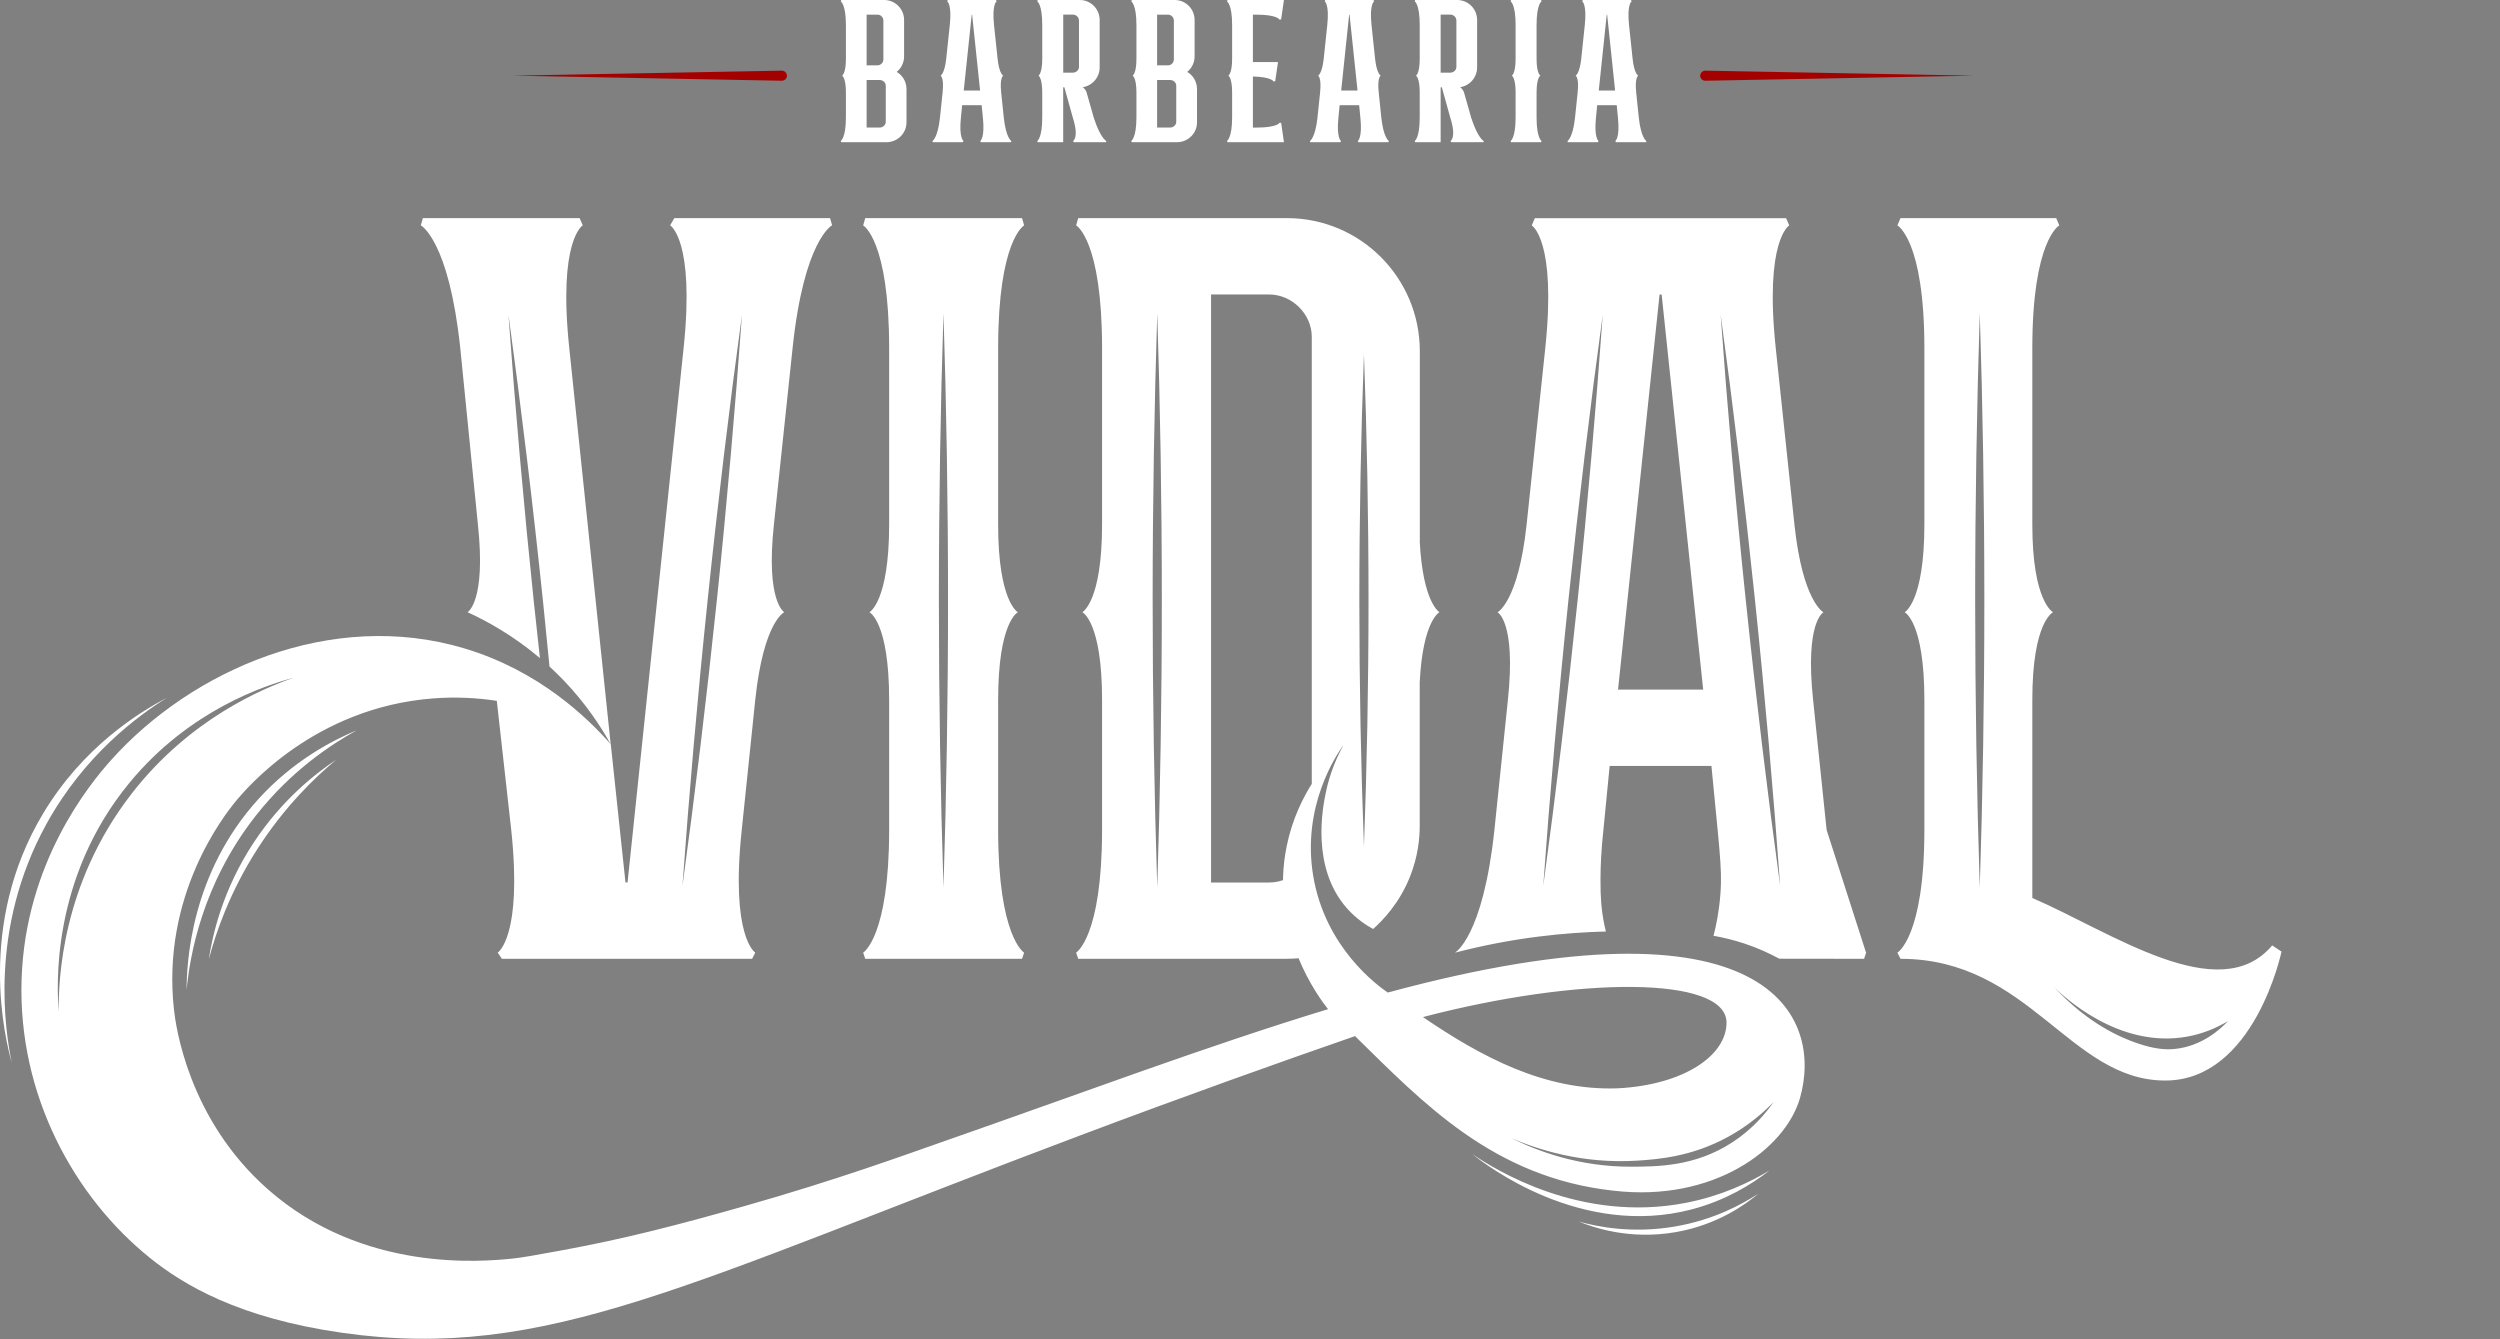 <svg xmlns="http://www.w3.org/2000/svg" width="140" height="75" viewBox="0 0 140 75" fill="none"><rect x="0" y="0" width="140" height="75" fill="#808080" stroke="none"/><path d="M99.094 65.546C98.061 66.35 96.608 67.234 94.733 67.726C88.551 69.346 83.236 65.258 82.444 64.627C83.725 65.494 88.512 68.509 94.416 67.358C96.368 66.978 97.938 66.24 99.094 65.546ZM98.46 66.852C97.576 67.429 95.984 68.309 93.802 68.684C91.408 69.094 89.456 68.698 88.412 68.407C89.23 68.743 91.267 69.448 93.843 68.999C96.201 68.588 97.78 67.423 98.462 66.852M10.449 55.436C10.625 53.622 11.276 49.552 14.333 45.668C16.302 43.168 18.522 41.698 19.989 40.891C18.588 41.474 16.433 42.598 14.493 44.723C10.658 48.925 10.455 53.976 10.449 55.436ZM11.691 53.73C12.104 52.168 12.878 49.952 14.386 47.586C15.895 45.221 17.581 43.582 18.827 42.545C17.657 43.326 15.786 44.788 14.202 47.193C12.481 49.808 11.908 52.311 11.691 53.73ZM0.659 59.518C0.311 57.829 -0.659 52.054 2.601 46.142C4.743 42.257 7.737 40.079 9.34 39.079C7.774 39.902 4.643 41.83 2.402 45.577C-1.322 51.804 0.301 58.221 0.659 59.518ZM77.711 55.584C99.256 49.757 102.086 56.995 100.799 61.492C99.974 64.355 95.955 67.338 90.346 66.677C83.627 65.943 79.688 61.753 75.882 58.022C71.615 59.502 66.429 61.35 60.554 63.56C38.434 71.878 30.563 76.261 19.165 74.637C13.332 73.807 10.25 71.927 8.423 70.463C4.146 67.037 0.999 61.297 1.209 54.84C1.42 48.32 4.981 43.944 6.244 42.539C10.744 37.53 18.545 34.081 25.998 36.308C30.199 37.562 32.907 40.207 34.2 41.675C33.019 40.909 29.317 38.725 24.252 39.111C17.609 39.62 13.785 44.158 13.179 44.9C12.553 45.666 9.027 50.141 9.743 56.544C9.835 57.373 10.51 62.666 15.029 66.626C20.348 71.29 27.039 70.644 28.664 70.485C29.213 70.432 29.984 70.29 31.527 70.007C35.012 69.367 38.029 68.58 41.594 67.569C46.88 66.073 50.69 64.67 52.929 63.889C60.237 61.342 67.553 58.587 74.371 56.513C73.921 55.946 71.052 52.209 72.061 47.352C72.677 44.381 74.433 42.491 75.223 41.736C74.826 42.297 72.894 45.156 73.538 49.041C74.21 53.097 77.183 55.216 77.711 55.58M7.359 44.461C10.629 40.24 14.74 38.546 16.449 37.951C14.849 38.382 10.611 39.756 7.252 43.833C2.842 49.186 3.18 55.289 3.288 56.645C3.27 54.952 3.43 49.533 7.359 44.463M84.616 63.727C86.089 64.461 88.43 65.345 91.342 65.335C92.83 65.331 94.907 65.323 96.972 63.995C98.149 63.239 98.896 62.326 99.323 61.712C98.793 62.261 97.96 63.011 96.786 63.656C94.739 64.78 92.867 64.918 91.686 64.996C88.614 65.191 86.114 64.373 84.618 63.729M90.597 60.946C94.314 60.75 96.696 59.101 96.686 57.251C96.647 54.651 88.442 54.665 79.684 56.956C82.909 59.15 86.472 61.098 90.597 60.946ZM55.896 46.474C55.896 52.481 57.351 53.348 57.351 53.348L57.234 53.693H48.453L48.337 53.348C48.337 53.348 49.792 52.481 49.792 46.474V39.195C49.792 34.805 48.687 34.285 48.687 34.285C48.687 34.285 49.792 33.707 49.792 29.375V19.496C49.792 13.431 48.337 12.622 48.337 12.622L48.453 12.217H57.234L57.351 12.622C57.351 12.622 55.896 13.431 55.896 19.496V29.375C55.896 33.707 57.001 34.285 57.001 34.285C57.001 34.285 55.896 34.805 55.896 39.195V46.474ZM52.835 49.7C53 44.489 53.09 39.128 53.09 33.62C53.09 28.112 53 22.751 52.835 17.54C52.669 22.751 52.577 28.114 52.577 33.62C52.577 39.126 52.667 44.489 52.835 49.698M127.765 53.289C127.765 53.289 126.254 60.51 121.253 60.51C115.904 60.51 113.636 53.693 106.427 53.693L106.253 53.348C106.253 53.348 107.765 52.481 107.765 46.474V39.195C107.765 34.805 106.66 34.285 106.66 34.285C106.66 34.285 107.765 33.707 107.765 29.375V19.496C107.765 13.431 106.253 12.622 106.253 12.622L106.427 12.217H115.148L115.322 12.622C115.322 12.622 113.81 13.431 113.81 19.496V29.375C113.81 33.707 114.972 34.285 114.972 34.285C114.972 34.285 113.81 34.805 113.81 39.195V50.286C118.228 52.193 124.276 56.466 127.243 52.943L127.765 53.289ZM110.867 49.7C111.033 44.489 111.123 39.128 111.123 33.62C111.123 28.112 111.033 22.751 110.867 17.54C110.702 22.751 110.609 28.114 110.609 33.62C110.609 39.126 110.7 44.489 110.867 49.698M121.76 58.744C123.316 58.599 124.366 57.609 124.769 57.182C124.145 57.554 123.385 57.886 122.497 58.048C118.636 58.758 115.498 55.741 115.044 55.291C116.902 57.296 118.711 58.087 119.669 58.416C120.69 58.766 121.306 58.786 121.76 58.744ZM104.505 53.348L104.388 53.693C102.804 53.693 101.222 53.689 99.639 53.687C99.106 53.398 98.45 53.091 97.676 52.835C97.048 52.628 96.467 52.492 95.957 52.404C96.1 51.853 96.272 51.044 96.344 50.044C96.35 49.971 96.366 49.747 96.373 49.452C96.387 48.793 96.34 48.035 96.188 46.474C96.072 45.28 95.955 44.087 95.84 42.891H90.141L89.791 46.474C89.666 47.578 89.632 48.513 89.627 49.235C89.621 50.339 89.693 50.977 89.793 51.526C89.84 51.79 89.891 52.01 89.93 52.164C88.782 52.193 87.528 52.276 86.185 52.445C84.436 52.664 82.86 52.99 81.477 53.35C81.477 53.35 83.046 52.483 83.687 46.476L84.442 39.197C84.906 34.807 83.861 34.287 83.861 34.287C83.861 34.287 85.023 33.709 85.49 29.377L86.535 19.498C87.174 13.433 85.778 12.624 85.778 12.624L85.952 12.219H100.023L100.197 12.624C100.197 12.624 98.802 13.433 99.442 19.498L100.488 29.377C100.952 33.709 102.115 34.287 102.115 34.287C102.115 34.287 101.069 34.807 101.534 39.197L102.291 46.476L104.499 53.35L104.505 53.348ZM88.344 33.648C88.915 28.169 89.38 22.826 89.754 17.627C89.048 22.794 88.404 28.118 87.833 33.596C87.262 39.073 86.795 44.416 86.421 49.617C87.127 44.453 87.771 39.128 88.342 33.651M95.378 38.617L93.053 16.493H92.936L90.61 38.617H95.378ZM97.768 33.648C98.339 39.126 98.984 44.451 99.69 49.615C99.315 44.416 98.849 39.073 98.278 33.594C97.707 28.116 97.062 22.791 96.356 17.625C96.731 22.826 97.195 28.169 97.766 33.646M46.593 12.62C46.593 12.62 45.023 13.429 44.385 19.494L43.339 29.373C42.873 33.705 43.92 34.283 43.92 34.283C43.92 34.283 42.758 34.803 42.294 39.193L41.538 46.471C40.898 52.48 42.294 53.346 42.294 53.346L42.12 53.691H28.105L27.872 53.346C27.872 53.346 29.268 52.48 28.629 46.471L27.815 39.193C27.784 38.898 27.75 38.624 27.713 38.363C28.47 38.457 29.059 38.624 29.442 38.75C30.709 39.17 31.605 39.791 32.892 40.697C33.465 41.1 33.917 41.45 34.204 41.677C34.478 44.257 34.752 46.837 35.027 49.417H35.143L38.282 19.494C38.921 13.429 37.527 12.62 37.527 12.62L37.761 12.215H46.483L46.599 12.62H46.593ZM40.141 33.648C40.712 28.169 41.176 22.826 41.551 17.627C40.845 22.794 40.2 28.118 39.629 33.596C39.058 39.073 38.592 44.416 38.217 49.617C38.923 44.453 39.568 39.128 40.139 33.651M79.504 30.298C79.678 33.764 80.609 34.283 80.609 34.283C80.609 34.283 79.678 34.744 79.504 38.211V46.299C79.5 46.951 79.41 47.952 78.968 49.072C78.372 50.581 77.435 51.544 76.894 52.024C76.508 51.813 75.951 51.453 75.433 50.869C73.385 48.557 74.087 45.154 74.244 44.39C74.377 43.743 74.643 42.802 75.225 41.74C74.867 42.141 74.388 42.763 74.009 43.623C73.657 44.426 73.518 45.148 73.459 45.662V18.859C73.459 17.589 72.353 16.491 71.075 16.491H67.819V49.42H71.075C71.774 49.42 72.419 49.106 72.863 48.608C72.898 48.71 72.951 48.81 73.031 48.899C73.045 48.915 73.055 48.925 73.064 48.934C73.088 48.972 73.115 49.009 73.141 49.047C73.201 49.143 73.25 49.243 73.301 49.344C73.305 49.352 73.307 49.356 73.309 49.363C73.313 49.373 73.317 49.385 73.323 49.395C73.342 49.442 73.358 49.491 73.377 49.538C73.416 49.651 73.452 49.767 73.485 49.883C73.62 50.355 73.712 50.839 73.839 51.312C74.029 52.022 74.328 52.683 74.823 53.167C73.972 53.502 73.043 53.691 72.067 53.691H60.38L60.263 53.346C60.263 53.346 61.716 52.48 61.716 46.471V39.193C61.716 34.803 60.611 34.283 60.611 34.283C60.611 34.283 61.716 33.705 61.716 29.373V19.494C61.716 13.429 60.263 12.62 60.263 12.62L60.38 12.215H72.067C76.195 12.215 79.51 15.566 79.51 19.667V30.296M64.806 49.7C64.972 44.489 65.062 39.128 65.062 33.62C65.062 28.112 64.972 22.751 64.806 17.54C64.641 22.751 64.548 28.112 64.548 33.62C64.548 39.128 64.638 44.489 64.806 49.698M76.381 47.409C76.547 42.942 76.637 38.343 76.637 33.622C76.637 28.901 76.547 24.302 76.381 19.835C76.215 24.302 76.123 28.901 76.123 33.624C76.123 38.347 76.213 42.944 76.381 47.409ZM26.184 34.283C27.262 34.777 28.732 35.582 30.236 36.853C30.123 35.832 30.011 34.813 29.902 33.783C29.325 28.259 28.852 22.871 28.474 17.627C29.192 22.871 29.849 28.279 30.426 33.848C30.547 35.015 30.662 36.172 30.772 37.326C31.052 37.585 31.333 37.855 31.611 38.148C32.802 39.402 33.629 40.653 34.198 41.677C33.424 34.283 32.653 26.888 31.879 19.494C31.241 13.429 32.634 12.62 32.634 12.62L32.46 12.215H23.681L23.564 12.62C23.564 12.62 25.134 13.429 25.775 19.494L26.763 29.373C27.228 33.705 26.182 34.283 26.182 34.283" fill="white"></path><path d="M50.764 4.979V6.854C50.764 7.464 50.262 7.964 49.636 7.964H47.113L47.08 7.897C47.08 7.897 47.371 7.73 47.371 6.577V5.18C47.371 4.337 47.158 4.237 47.158 4.237C47.158 4.237 47.371 4.125 47.371 3.294V1.397C47.371 0.232 47.08 0.077 47.08 0.077L47.113 0H49.513C50.127 0 50.629 0.498 50.629 1.12V3.162C50.629 3.505 50.473 3.816 50.215 4.026C50.538 4.215 50.762 4.568 50.762 4.979M49.135 0.821H48.531V3.66H49.135C49.313 3.66 49.47 3.515 49.47 3.326V1.153C49.47 0.964 49.315 0.819 49.135 0.819M49.603 4.802C49.603 4.625 49.448 4.481 49.268 4.481H48.531V7.142H49.268C49.446 7.142 49.603 6.998 49.603 6.821V4.802ZM56.637 7.897L56.614 7.964H54.928L54.895 7.897C54.895 7.897 55.163 7.73 55.041 6.577L54.973 5.89H53.88L53.813 6.577C53.69 7.73 53.958 7.897 53.958 7.897L53.913 7.964H52.239L52.217 7.897C52.217 7.897 52.517 7.73 52.64 6.577L52.785 5.18C52.876 4.337 52.675 4.237 52.675 4.237C52.675 4.237 52.898 4.125 52.988 3.294L53.189 1.397C53.312 0.232 53.043 0.077 53.043 0.077L53.076 0H55.777L55.81 0.077C55.81 0.077 55.542 0.232 55.665 1.397L55.865 3.294C55.953 4.125 56.178 4.237 56.178 4.237C56.178 4.237 55.978 4.337 56.066 5.18L56.211 6.577C56.334 7.73 56.635 7.897 56.635 7.897M54.885 5.069L54.439 0.821H54.416L53.97 5.069H54.885ZM61.952 7.897L61.939 7.964H60.142L60.087 7.897C60.087 7.897 60.445 7.73 60.075 6.577L59.606 4.892H59.539V7.964H58.11L58.088 7.897C58.088 7.897 58.366 7.73 58.366 6.577V5.18C58.366 4.337 58.155 4.237 58.155 4.237C58.155 4.237 58.366 4.125 58.366 3.294V1.397C58.366 0.232 58.088 0.077 58.088 0.077L58.11 0H60.466C61.08 0 61.581 0.498 61.581 1.12V3.771C61.581 4.337 61.168 4.802 60.634 4.882C60.734 4.959 60.824 5.071 60.857 5.203L61.248 6.579C61.616 7.732 61.952 7.899 61.952 7.899M60.423 1.153C60.423 0.964 60.267 0.819 60.087 0.819H59.541V4.068H60.087C60.265 4.068 60.423 3.924 60.423 3.747V1.153ZM67.033 4.979V6.854C67.033 7.464 66.531 7.964 65.905 7.964H63.382L63.349 7.897C63.349 7.897 63.64 7.73 63.64 6.577V5.18C63.64 4.337 63.427 4.237 63.427 4.237C63.427 4.237 63.64 4.125 63.64 3.294V1.397C63.64 0.232 63.349 0.077 63.349 0.077L63.382 0H65.782C66.396 0 66.898 0.498 66.898 1.12V3.162C66.898 3.505 66.742 3.816 66.484 4.026C66.808 4.215 67.031 4.568 67.031 4.979M65.402 0.821H64.798V3.66H65.402C65.58 3.66 65.737 3.515 65.737 3.326V1.153C65.737 0.964 65.582 0.819 65.402 0.819M65.87 4.802C65.87 4.625 65.713 4.481 65.535 4.481H64.798V7.142H65.535C65.713 7.142 65.87 6.998 65.87 6.821V4.802ZM70.383 0.821C71.543 0.821 71.666 1.11 71.666 1.11L71.744 1.076L71.901 0H68.742L68.709 0.077C68.709 0.077 68.999 0.232 68.999 1.397V3.294C68.999 4.125 68.787 4.237 68.787 4.237C68.787 4.237 68.999 4.337 68.999 5.18V6.577C68.999 7.73 68.709 7.897 68.709 7.897L68.742 7.964H71.901L71.746 6.888L71.668 6.866C71.668 6.866 71.545 7.144 70.385 7.144H70.162V4.284C71.222 4.306 71.334 4.573 71.334 4.573L71.412 4.54L71.568 3.475H70.162V0.821H70.385H70.383ZM77.775 7.897L77.752 7.964H76.068L76.035 7.897C76.035 7.897 76.303 7.73 76.18 6.577L76.113 5.89H75.02L74.953 6.577C74.83 7.73 75.098 7.897 75.098 7.897L75.053 7.964H73.379L73.356 7.897C73.356 7.897 73.657 7.73 73.78 6.577L73.925 5.18C74.015 4.337 73.815 4.237 73.815 4.237C73.815 4.237 74.038 4.125 74.128 3.294L74.328 1.397C74.451 0.232 74.183 0.077 74.183 0.077L74.216 0H76.917L76.95 0.077C76.95 0.077 76.682 0.232 76.805 1.397L77.005 3.294C77.095 4.125 77.318 4.237 77.318 4.237C77.318 4.237 77.118 4.337 77.208 5.18L77.353 6.577C77.476 7.73 77.776 7.897 77.776 7.897M76.021 5.069L75.575 0.821H75.552L75.106 5.069H76.021ZM83.089 7.897L83.077 7.964H81.28L81.225 7.897C81.225 7.897 81.581 7.73 81.213 6.577L80.744 4.892H80.676V7.964H79.248L79.225 7.897C79.225 7.897 79.504 7.73 79.504 6.577V5.18C79.504 4.337 79.293 4.237 79.293 4.237C79.293 4.237 79.504 4.125 79.504 3.294V1.397C79.504 0.232 79.225 0.077 79.225 0.077L79.248 0H81.603C82.217 0 82.719 0.498 82.719 1.12V3.771C82.719 4.337 82.305 4.802 81.769 4.882C81.869 4.959 81.96 5.071 81.992 5.203L82.383 6.579C82.751 7.732 83.087 7.899 83.087 7.899M81.558 1.153C81.558 0.964 81.401 0.819 81.223 0.819H80.676V4.068H81.223C81.401 4.068 81.558 3.924 81.558 3.747V1.153ZM86.048 1.397C86.048 0.232 86.326 0.077 86.326 0.077L86.304 0H84.618L84.595 0.077C84.595 0.077 84.874 0.232 84.874 1.397V3.294C84.874 4.125 84.663 4.237 84.663 4.237C84.663 4.237 84.874 4.337 84.874 5.18V6.577C84.874 7.73 84.595 7.897 84.595 7.897L84.618 7.964H86.304L86.326 7.897C86.326 7.897 86.048 7.73 86.048 6.577V5.18C86.048 4.337 86.261 4.237 86.261 4.237C86.261 4.237 86.048 4.125 86.048 3.294V1.397ZM92.2 7.897L92.177 7.964H90.491L90.458 7.897C90.458 7.897 90.726 7.73 90.604 6.577L90.536 5.89H89.443L89.376 6.577C89.253 7.73 89.521 7.897 89.521 7.897L89.476 7.964H87.802L87.779 7.897C87.779 7.897 88.08 7.73 88.203 6.577L88.348 5.18C88.439 4.337 88.236 4.237 88.236 4.237C88.236 4.237 88.459 4.125 88.549 3.294L88.749 1.397C88.872 0.232 88.604 0.077 88.604 0.077L88.637 0H91.338L91.371 0.077C91.371 0.077 91.103 0.232 91.226 1.397L91.426 3.294C91.514 4.125 91.739 4.237 91.739 4.237C91.739 4.237 91.539 4.337 91.627 5.18L91.772 6.577C91.895 7.73 92.196 7.897 92.196 7.897M90.446 5.069L90 0.821H89.977L89.531 5.069H90.446Z" fill="white"></path><path d="M43.785 4.522C38.763 4.426 33.743 4.332 28.724 4.237C33.746 4.143 38.766 4.05 43.785 3.956C43.959 3.956 44.086 4.119 44.068 4.276C44.051 4.41 43.933 4.524 43.785 4.519" fill="#A50000"></path><path d="M95.495 4.522L110.556 4.237C105.534 4.143 100.515 4.05 95.495 3.956C95.321 3.956 95.194 4.119 95.212 4.276C95.229 4.41 95.347 4.524 95.495 4.519" fill="#A50000"></path></svg>